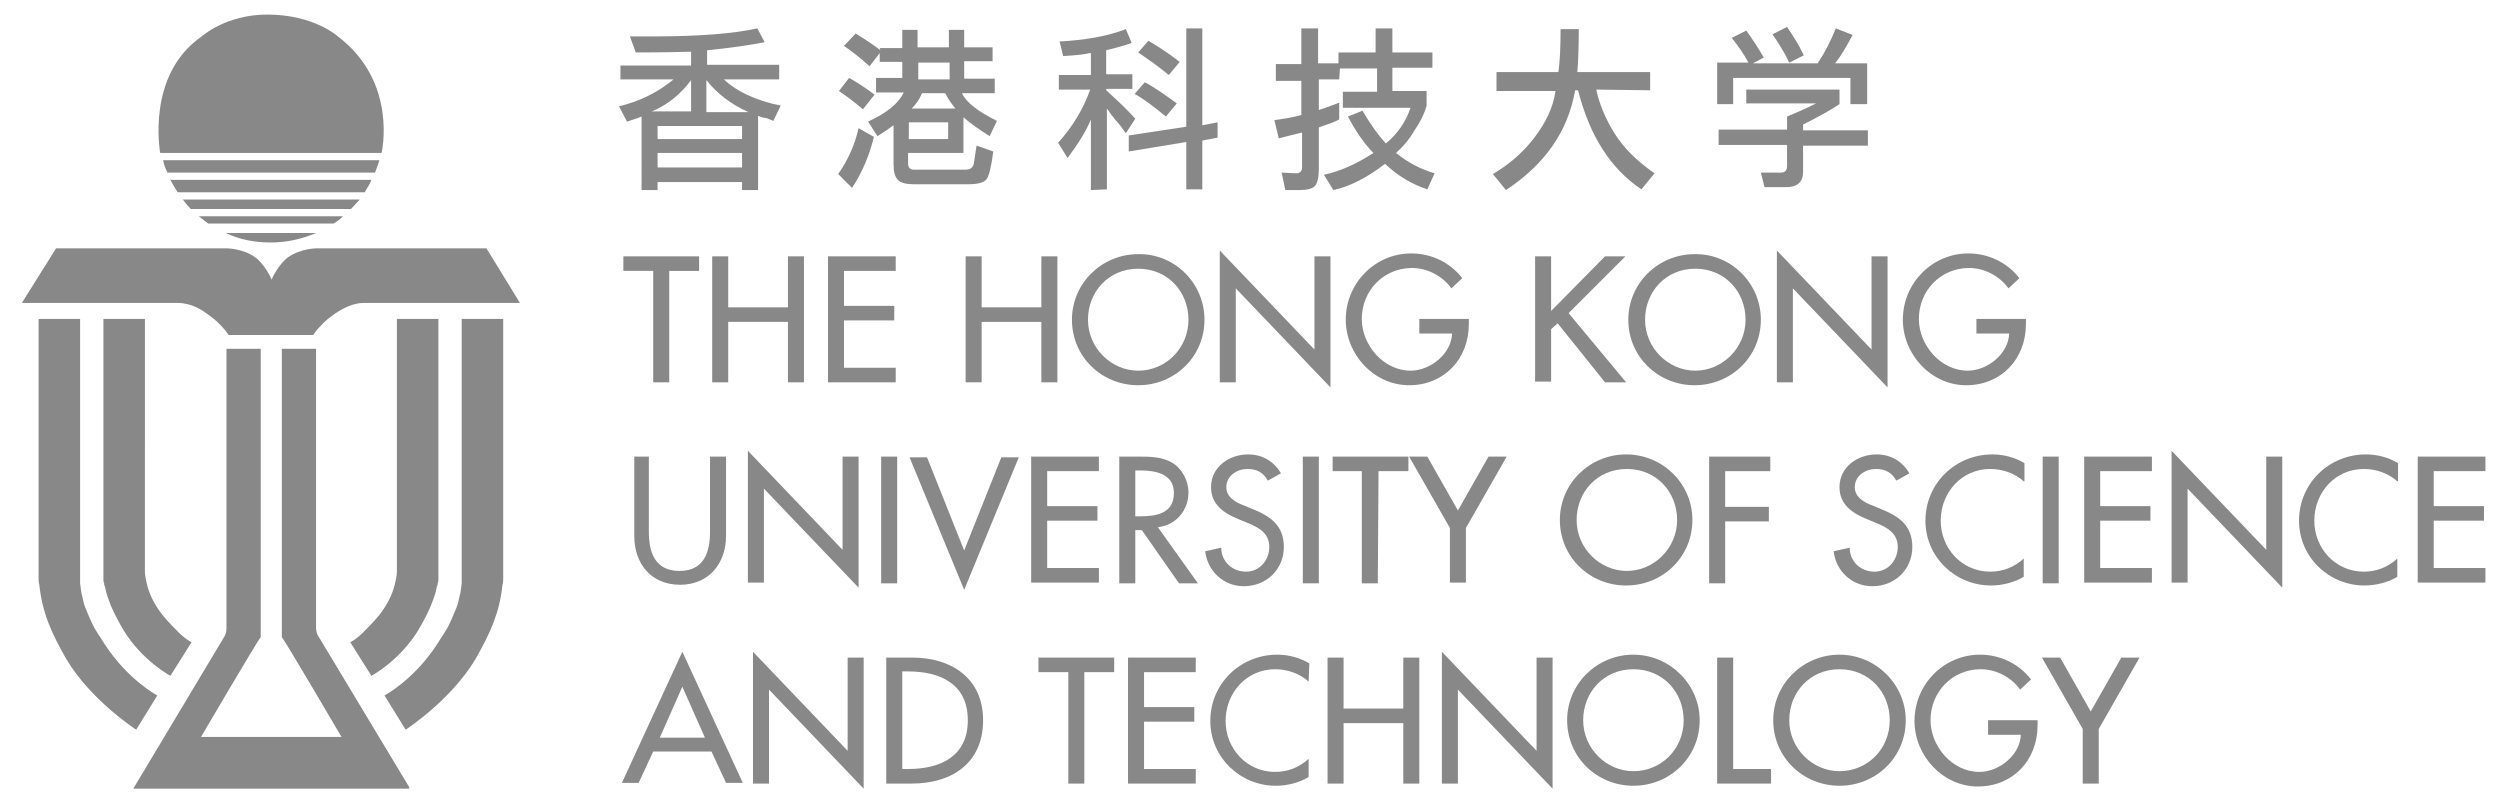 <?xml version="1.0" encoding="utf-8"?>
<!-- Generator: Adobe Illustrator 26.2.1, SVG Export Plug-In . SVG Version: 6.00 Build 0)  -->
<!DOCTYPE svg PUBLIC "-//W3C//DTD SVG 1.1//EN" "http://www.w3.org/Graphics/SVG/1.1/DTD/svg11.dtd">
<svg version="1.1" id="圖層_1" xmlns:x="http://ns.adobe.com/Extensibility/1.0/" xmlns:i="http://ns.adobe.com/AdobeIllustrator/10.0/" xmlns:graph="http://ns.adobe.com/Graphs/1.0/"
	 xmlns="http://www.w3.org/2000/svg" xmlns:xlink="http://www.w3.org/1999/xlink" x="0px" y="0px" width="343.3px" height="110.3px"
	 viewBox="0 0 343.3 110.3" style="enable-background:new 0 0 343.3 110.3;" xml:space="preserve">
<style type="text/css">
	.st0{fill:#888888;}
</style>
<g>
	<g>
		<g>
			<path class="st0" d="M91.9,52.5h-2.2V37.2h-4.1v-2H96v2h-4.1V52.5z"/>
			<path class="st0" d="M108.2,42.2v-7h2.2v17.3h-2.2v-8.3H100v8.3h-2.2V35.2h2.2v7H108.2z"/>
			<path class="st0" d="M113.7,35.2h9.3v2h-7.1V42h6.9v2h-6.9v6.5h7.1v2h-9.3V35.2z"/>
			<path class="st0" d="M143,42.2v-7h2.2v17.3H143v-8.3h-8.2v8.3h-2.2V35.2h2.2v7H143z"/>
			<path class="st0" d="M165.4,43.9c0,5.1-4.1,9-9.1,9s-9.1-3.9-9.1-9c0-5,4.1-9,9.1-9C161.3,34.8,165.4,38.9,165.4,43.9z
				 M163.2,43.9c0-3.8-2.8-7-6.9-7c-4.1,0-6.9,3.2-6.9,7c0,3.9,3.2,7,6.9,7C160.1,50.9,163.2,47.8,163.2,43.9z"/>
			<path class="st0" d="M167.5,34.4l13,13.6V35.2h2.2v18l-13-13.6v12.9h-2.2V34.4z"/>
			<path class="st0" d="M201.7,43.8v0.7c0,4.8-3.4,8.4-8.2,8.4s-8.7-4.2-8.7-9c0-5,4-9.1,9-9.1c2.7,0,5.3,1.2,7,3.4l-1.5,1.4
				c-1.2-1.7-3.3-2.8-5.4-2.8c-3.9,0-6.9,3.1-6.9,7c0,3.6,3,7.1,6.7,7.1c2.7,0,5.6-2.3,5.7-5.1h-4.5v-2
				C194.9,43.8,201.7,43.8,201.7,43.8z"/>
			<path class="st0" d="M220.4,35.2h2.8l-7.8,7.8l7.9,9.5h-2.9l-6.5-8.1l-0.9,0.8v7.2h-2.2V35.2h2.2v7.5L220.4,35.2z"/>
			<path class="st0" d="M241.8,43.9c0,5.1-4.1,9-9.1,9s-9.1-3.9-9.1-9c0-5,4.1-9,9.1-9C237.7,34.8,241.8,38.9,241.8,43.9z
				 M239.7,43.9c0-3.8-2.8-7-6.9-7c-4.1,0-6.9,3.2-6.9,7c0,3.9,3.2,7,6.9,7S239.7,47.8,239.7,43.9z"/>
			<path class="st0" d="M244,34.4L257,48V35.2h2.2v18l-13-13.6v12.9H244V34.4z"/>
			<path class="st0" d="M278.2,43.8v0.7c0,4.8-3.4,8.4-8.2,8.4c-4.8,0-8.7-4.2-8.7-9c0-5,4-9.1,9-9.1c2.7,0,5.3,1.2,7,3.4l-1.5,1.4
				c-1.2-1.7-3.3-2.8-5.4-2.8c-3.9,0-6.9,3.1-6.9,7c0,3.6,3,7.1,6.7,7.1c2.7,0,5.6-2.3,5.7-5.1h-4.5v-2
				C271.4,43.8,278.2,43.8,278.2,43.8z"/>
			<path class="st0" d="M89.1,62.7V73c0,2.8,0.8,5.4,4.2,5.4s4.2-2.6,4.2-5.4V62.7h2.2v10.9c0,3.8-2.4,6.7-6.3,6.7
				c-4,0-6.3-2.9-6.3-6.7V62.7H89.1z"/>
			<path class="st0" d="M102.7,61.9l13,13.6V62.7h2.2v18l-13-13.6V80h-2.2V61.9z"/>
			<path class="st0" d="M123.2,80.1H121V62.7h2.2V80.1z"/>
			<path class="st0" d="M132.4,75.6l5.1-12.8h2.4L132.4,81l-7.5-18.2h2.4L132.4,75.6z"/>
			<path class="st0" d="M141.6,62.7h9.3v2h-7.1v4.8h6.9v2h-6.9V78h7.1v2h-9.3V62.7z"/>
			<path class="st0" d="M164.5,80.1h-2.6l-5.1-7.3h-0.9v7.3h-2.2V62.7h2.6c1.5,0,3.2,0,4.6,0.8c1.4,0.8,2.3,2.5,2.3,4.1
				c0,2.5-1.7,4.5-4.2,4.8L164.5,80.1z M155.9,70.9h0.7c2.2,0,4.6-0.4,4.6-3.2c0-2.7-2.6-3.1-4.7-3.1h-0.6V70.9z"/>
			<path class="st0" d="M174.1,66c-0.6-1.1-1.5-1.6-2.8-1.6c-1.4,0-2.9,0.9-2.9,2.5c0,1.4,1.3,2.1,2.4,2.5l1.2,0.5
				c2.5,1,4.3,2.3,4.3,5.2c0,3.1-2.4,5.4-5.5,5.4c-2.8,0-5-2.1-5.3-4.8l2.2-0.5c0,1.9,1.5,3.3,3.4,3.3s3.2-1.6,3.2-3.4
				c0-1.9-1.5-2.7-3-3.3l-1.2-0.5c-2-0.8-3.8-2-3.8-4.4c0-2.8,2.5-4.5,5.1-4.5c1.9,0,3.5,0.9,4.5,2.6L174.1,66z"/>
			<path class="st0" d="M181.1,80.1h-2.2V62.7h2.2V80.1z"/>
			<path class="st0" d="M189.2,80.1H187V64.7h-4v-2h10.4v2h-4.1L189.2,80.1L189.2,80.1z"/>
			<path class="st0" d="M193.5,62.7h2.5l4.2,7.4l4.2-7.4h2.5l-5.6,9.8V80h-2.2v-7.5L193.5,62.7z"/>
			<path class="st0" d="M232.4,71.4c0,5.1-4.1,9-9.1,9s-9.1-3.9-9.1-9c0-5,4.1-9,9.1-9C228.3,62.4,232.4,66.4,232.4,71.4z
				 M230.3,71.4c0-3.8-2.8-7-6.9-7c-4.1,0-6.9,3.2-6.9,7c0,3.9,3.2,7,6.9,7S230.3,75.3,230.3,71.4z"/>
			<path class="st0" d="M236.9,64.7v4.9h6v2h-6v8.5h-2.2V62.7h8.4v2H236.9z"/>
			<path class="st0" d="M260.4,66c-0.6-1.1-1.5-1.6-2.8-1.6c-1.4,0-2.9,0.9-2.9,2.5c0,1.4,1.3,2.1,2.4,2.5l1.2,0.5
				c2.5,1,4.3,2.3,4.3,5.2c0,3.1-2.4,5.4-5.5,5.4c-2.8,0-5-2.1-5.3-4.8l2.2-0.5c0,1.9,1.5,3.3,3.4,3.3s3.2-1.6,3.2-3.4
				c0-1.9-1.5-2.7-3-3.3l-1.2-0.5c-2-0.8-3.8-2-3.8-4.4c0-2.8,2.5-4.5,5.1-4.5c1.9,0,3.5,0.9,4.5,2.6L260.4,66z"/>
			<path class="st0" d="M277.9,66.1c-1.2-1.1-2.9-1.7-4.6-1.7c-3.9,0-6.8,3.2-6.8,7.1c0,3.8,2.9,7,6.8,7c1.7,0,3.3-0.6,4.6-1.8v2.5
				c-1.3,0.8-3,1.2-4.5,1.2c-4.9,0-9-3.9-9-8.9c0-5.1,4.1-9.1,9.2-9.1c1.5,0,3.1,0.4,4.4,1.2v2.5H277.9z"/>
			<path class="st0" d="M282.7,80.1h-2.2V62.7h2.2V80.1z"/>
			<path class="st0" d="M286.2,62.7h9.3v2h-7.1v4.8h6.9v2h-6.9V78h7.1v2h-9.3V62.7z"/>
			<path class="st0" d="M298.2,61.9l13,13.6V62.7h2.2v18l-13-13.6V80h-2.2V61.9z"/>
			<path class="st0" d="M329.2,66.1c-1.2-1.1-2.9-1.7-4.6-1.7c-3.9,0-6.8,3.2-6.8,7.1c0,3.8,2.9,7,6.8,7c1.7,0,3.3-0.6,4.6-1.8v2.5
				c-1.3,0.8-3,1.2-4.5,1.2c-4.9,0-9-3.9-9-8.9c0-5.1,4.1-9.1,9.2-9.1c1.5,0,3.1,0.4,4.4,1.2v2.5H329.2z"/>
			<path class="st0" d="M332,62.7h9.3v2h-7.1v4.8h6.9v2h-6.9V78h7.1v2H332V62.7z"/>
			<path class="st0" d="M89.7,103.2l-2,4.3h-2.3l8.3-18l8.3,18h-2.3l-2-4.3H89.7z M93.7,94.3l-3.1,7h6.2L93.7,94.3z"/>
			<path class="st0" d="M103.4,89.5l13,13.6V90.3h2.2v18l-13-13.6v12.9h-2.2V89.5z"/>
			<path class="st0" d="M121.7,90.3h3.6c5.3,0,9.7,2.8,9.7,8.6c0,5.9-4.3,8.7-9.8,8.7h-3.5V90.3z M123.9,105.6h0.8
				c4.4,0,8.2-1.7,8.2-6.7s-3.8-6.7-8.2-6.7h-0.8C123.9,92.2,123.9,105.6,123.9,105.6z"/>
			<path class="st0" d="M148.9,107.6h-2.2V92.3h-4.1v-2H153v2h-4.1V107.6z"/>
			<path class="st0" d="M154.9,90.3h9.3v2h-7.1v4.8h6.9v2h-6.9v6.5h7.1v2h-9.3V90.3z"/>
			<path class="st0" d="M179.7,93.6c-1.2-1.1-2.9-1.7-4.6-1.7c-3.9,0-6.8,3.2-6.8,7.1c0,3.8,2.9,7,6.8,7c1.7,0,3.3-0.6,4.6-1.8v2.5
				c-1.3,0.8-3,1.2-4.5,1.2c-4.9,0-9-3.9-9-8.9c0-5.1,4.1-9.1,9.2-9.1c1.5,0,3.1,0.4,4.4,1.2L179.7,93.6L179.7,93.6z"/>
			<path class="st0" d="M192.7,97.3v-7h2.2v17.3h-2.2v-8.3h-8.2v8.3h-2.2V90.3h2.2v7H192.7z"/>
			<path class="st0" d="M198,89.5l13,13.6V90.3h2.2v18l-13-13.6v12.9H198V89.5z"/>
			<path class="st0" d="M233.4,98.9c0,5.1-4.1,9-9.1,9s-9.1-3.9-9.1-9c0-5,4.1-9,9.1-9C229.3,89.9,233.4,94,233.4,98.9z M231.2,98.9
				c0-3.8-2.8-7-6.9-7c-4.1,0-6.9,3.2-6.9,7c0,3.9,3.2,7,6.9,7C228.1,105.9,231.2,102.9,231.2,98.9z"/>
			<path class="st0" d="M237.9,105.6h5.3v2h-7.4V90.3h2.2v15.3H237.9z"/>
			<path class="st0" d="M261.7,98.9c0,5.1-4.1,9-9.1,9s-9.1-3.9-9.1-9c0-5,4.1-9,9.1-9S261.7,94,261.7,98.9z M259.5,98.9
				c0-3.8-2.8-7-6.9-7s-6.9,3.2-6.9,7c0,3.9,3.2,7,6.9,7C256.4,105.9,259.5,102.9,259.5,98.9z"/>
			<path class="st0" d="M279.8,98.9v0.7c0,4.8-3.4,8.4-8.2,8.4s-8.7-4.2-8.7-9c0-5,4-9.1,9-9.1c2.7,0,5.3,1.2,7,3.4l-1.5,1.4
				c-1.2-1.7-3.3-2.8-5.4-2.8c-3.9,0-6.9,3.1-6.9,7c0,3.6,3,7.1,6.7,7.1c2.7,0,5.6-2.3,5.7-5.1H273v-2H279.8z"/>
			<path class="st0" d="M280.4,90.3h2.5l4.2,7.4l4.2-7.4h2.5l-5.6,9.8v7.5H286v-7.5L280.4,90.3z"/>
		</g>
		<g>
			<g>
				<path class="st0" d="M56.2,108.1L43.8,87.5c0,0-0.4-0.5-0.4-1.3v-0.5v-1.1V47.9h-4.7v38.4v1.2c0.4,0.4,8.2,13.7,8.2,13.7H27.6
					c0,0,7.8-13.3,8.2-13.7v-1.2V47.9h-4.7v36.8v1.1v0.5c0,0.8-0.4,1.3-0.4,1.3l-12.4,20.7h37.9V108.1z"/>
			</g>
			<g>
				<path class="st0" d="M52.4,21c0,0,2.3-9.7-6-16c0,0-3.3-3-9.7-3c-5.7,0-9,3-9,3C20,10.3,22,21,22,21H52.4z"/>
				<path class="st0" d="M23,23.7h28.5c0.2-0.5,0.4-1.1,0.6-1.7H22.4C22.5,22.6,22.7,23.1,23,23.7z"/>
				<path class="st0" d="M51,24.7H23.4c0.3,0.6,0.6,1.1,1,1.7h25.7C50.4,25.8,50.8,25.3,51,24.7z"/>
				<path class="st0" d="M26.2,28.7h22c0.4-0.4,0.8-0.9,1.2-1.3H25.1C25.4,27.8,25.8,28.3,26.2,28.7z"/>
				<path class="st0" d="M28.6,30.7h17.2c0.5-0.3,0.9-0.6,1.3-1H27.3C27.7,30,28.2,30.4,28.6,30.7z"/>
				<path class="st0" d="M31,32c1.9,0.9,4,1.3,6.2,1.3s4.3-0.5,6.2-1.3H31z"/>
			</g>
			<path class="st0" d="M66.8,34.1H43.5c0,0-2.2,0-3.9,1.2c-1.3,0.9-2.3,3-2.3,3.1l0,0c0-0.1-1-2.2-2.3-3.1
				c-1.7-1.2-3.9-1.2-3.9-1.2H7.7L3,41.6h21.4c0,0,0.6,0,1,0.1c0.6,0.1,1.7,0.4,2.9,1.3c1.6,1.1,2,1.7,2.4,2.1
				c0.2,0.2,0.7,0.9,0.7,0.9h5.2h0.6l0,0H39h4c0,0,0.5-0.7,0.7-0.9c0.4-0.4,0.8-1,2.4-2.1c1.2-0.8,2.3-1.2,2.9-1.3
				c0.4-0.1,1-0.1,1-0.1h21.4L66.8,34.1z"/>
			<g>
				<g>
					<path class="st0" d="M5.3,43.8v35c0,0,0,0.4,0,0.5c0,0.4,0,0.7,0.1,1c0.4,3.8,1.6,6.5,3.7,10.2c3.4,5.7,9.6,9.7,9.6,9.7
						l2.9-4.7c0,0-4-2.1-7.2-7c-0.6-1-1.3-1.9-1.7-2.8c-0.4-0.8-0.7-1.6-1-2.3c-0.2-0.5-0.3-1-0.4-1.5c-0.2-0.7-0.2-1.1-0.3-1.8
						c0-0.2,0-1.1,0-1.1v0V43.8H5.3z"/>
					<path class="st0" d="M14.2,43.8v35.4c0,0,0,0.1,0,0.3c0,0.2,0,0.4,0.1,0.6c0,0.1,0,0.3,0.1,0.4c0.1,0.5,0.2,1,0.5,1.8
						c0.4,1.2,1.1,2.6,2.1,4.3c2.6,4.2,6.4,6.2,6.4,6.2l2.9-4.6c0,0-1-0.5-2.1-1.7c-0.8-0.8-1.7-1.7-2.5-2.9
						c-0.8-1.2-1.3-2.4-1.5-3.3c-0.2-0.8-0.3-1.4-0.3-1.8c0-0.3,0-0.5,0-0.5V43.8H14.2z"/>
				</g>
				<g>
					<path class="st0" d="M69.1,43.8v35c0,0,0,0.4,0,0.5c0,0.4,0,0.7-0.1,1c-0.4,3.8-1.6,6.5-3.7,10.2c-3.4,5.7-9.6,9.7-9.6,9.7
						l-2.9-4.7c0,0,4-2.1,7.2-7c0.6-1,1.3-1.9,1.7-2.8c0.4-0.8,0.7-1.6,1-2.3c0.2-0.5,0.3-1,0.4-1.5c0.2-0.7,0.2-1.1,0.3-1.8
						c0-0.2,0-1.1,0-1.1v0V43.8H69.1z"/>
					<path class="st0" d="M60.2,43.8v35.4c0,0,0,0.1,0,0.3c0,0.2,0,0.4-0.1,0.6c0,0.1,0,0.3-0.1,0.4c-0.1,0.5-0.2,1-0.5,1.8
						c-0.4,1.2-1.1,2.6-2.1,4.3c-2.6,4.2-6.4,6.2-6.4,6.2l-2.9-4.6c0,0,1-0.5,2.1-1.7c0.8-0.8,1.7-1.7,2.5-2.9
						c0.8-1.2,1.3-2.4,1.5-3.3c0.2-0.8,0.3-1.4,0.3-1.8c0-0.3,0-0.5,0-0.5V43.8H60.2z"/>
				</g>
			</g>
		</g>
	</g>
	<g>
		<g>
			<path class="st0" d="M104.1,15.9v10.2h-2.2V25H90.3v1.1h-2.2V16c-0.4,0.2-1.1,0.4-2,0.7L85,14.6c2.9-0.7,5.3-1.9,7.5-3.7h-7.3V9
				h9.7V7.1c-3.5,0.1-6.1,0.1-7.6,0.1L86.5,5c0.9,0,2,0,3.3,0c6.3,0,11-0.4,14.2-1.1l1,1.9c-2.1,0.4-4.8,0.8-7.9,1.1v2h9.9v2h-7.6
				c1.8,1.7,4.4,2.9,7.8,3.6l-1,2.1c-0.3-0.1-0.7-0.3-1-0.4C104.7,16.2,104.4,16,104.1,15.9z M89.5,15.3h5.4V11
				C93.5,12.9,91.7,14.4,89.5,15.3z M101.9,17.3H90.3v1.8h11.6V17.3z M90.3,23h11.6v-2H90.3V23z M97,11v4.4h5.8
				C100.5,14.4,98.5,12.9,97,11z"/>
			<path class="st0" d="M120,18.8c-0.6,2.5-1.6,4.9-3,7l-1.9-1.9c1.4-2,2.3-4.1,2.8-6.3L120,18.8z M118.5,15
				c-1.3-1.1-2.4-1.9-3.3-2.5l1.4-1.8c1.1,0.6,2.3,1.4,3.5,2.3L118.5,15z M120.8,6.6h3.1V4.1h2.1v2.4h4.3V4.1h2.1v2.4h3.9v1.9h-3.9
				v2.4h4.2v2h-4.5c0.6,1.3,2.2,2.5,4.8,3.8l-1,2.1c-1.4-0.9-2.6-1.7-3.6-2.6V21h-7.6v1.5c0,0.5,0.3,0.8,0.8,0.8h7
				c0.7,0,1-0.2,1.2-0.7c0.1-0.5,0.2-1.4,0.4-2.6l2.3,0.8c-0.3,2.2-0.6,3.5-1,3.9s-1.2,0.6-2.4,0.6h-7.6c-1,0-1.7-0.2-2.1-0.6
				s-0.6-1.1-0.6-2.2v-5.3c-0.4,0.3-1.1,0.8-2.2,1.5l-1.3-2c2.6-1.2,4.2-2.5,4.9-4h-3.8v-2h3.6V8.5h-3.1V7.3l-1.4,1.8
				c-1.3-1.2-2.5-2.1-3.5-2.8l1.6-1.7c1.3,0.8,2.5,1.6,3.4,2.3L120.8,6.6L120.8,6.6z M124.8,16.8v2.3h5.4v-2.3H124.8z M126.6,12.8
				c-0.3,0.8-0.8,1.5-1.4,2.1h6c-0.5-0.6-1-1.3-1.4-2.1C129.8,12.8,126.6,12.8,126.6,12.8z M126.1,8.6v2.3h4.3V8.6H126.1z"/>
			<path class="st0" d="M149.6,7.3c-0.8,0.2-2,0.3-3.6,0.4l-0.5-2C149,5.5,152,5,154.6,4l0.8,1.9c-1.1,0.4-2.3,0.7-3.5,1v3.3h3.6v2
				h-3.6v0.2c1.8,1.6,3.1,2.9,4,3.9l-1.3,2c-0.5-0.7-0.9-1.3-1.4-1.8c-0.4-0.5-0.8-1-1.2-1.6V26l-2.2,0.1v-9.7
				c-0.6,1.5-1.7,3.3-3.2,5.3l-1.3-2.1c2-2.2,3.5-4.7,4.4-7.3h-4.3v-2h4.4v-3H149.6z M155,20.8v-2.2l7.9-1.2V3.9h2.2v13.3l2.1-0.4
				v2.1l-2.1,0.4V26h-2.2v-6.5L155,20.8z M160.1,16c-1.6-1.3-3-2.4-4.3-3.1l1.4-1.6c1.2,0.6,2.6,1.6,4.4,2.9L160.1,16z M160.5,10.3
				c-1.7-1.4-3.2-2.4-4.2-3.1l1.4-1.6c1,0.6,2.5,1.5,4.3,2.9L160.5,10.3z"/>
			<path class="st0" d="M183.9,10.9h-2.8v4.2c1.3-0.4,2.2-0.8,2.8-1v2.3c-0.5,0.3-1.4,0.6-2.8,1.1v5.8c0,1.1-0.2,1.8-0.5,2.2
				c-0.3,0.4-1.1,0.6-2.2,0.6h-1.9l-0.5-2.4l2,0.1c0.5,0,0.8-0.3,0.8-0.8v-4.8c-1.3,0.3-2.4,0.6-3.2,0.8l-0.6-2.5
				c1.4-0.2,2.6-0.4,3.7-0.7v-4.7h-3.5V8.8h3.5V3.9h2.3v4.8h2.8V7.2h5.1V3.9h2.3v3.3h5.5v2.1h-5.5v3.2h4.7v2c-0.2,0.8-0.7,2-1.6,3.3
				c-0.8,1.4-1.7,2.4-2.6,3.2c1.6,1.3,3.3,2.2,5.3,2.8l-1,2.2c-2.1-0.7-4-1.8-5.8-3.5c-2.5,1.9-4.8,3.1-7.1,3.6l-1.3-2.1
				c2.3-0.5,4.5-1.5,6.8-3c-1.2-1.2-2.4-2.9-3.5-5l2-0.8c1.1,1.9,2.2,3.4,3.2,4.5c1.6-1.3,2.7-2.9,3.4-4.9h-9.3v-2.2h4.7V9.4H184
				L183.9,10.9z"/>
			<path class="st0" d="M219.2,12.3c0.4,1.9,1.2,3.9,2.5,6s3.2,3.9,5.5,5.5l-1.8,2.2c-4.2-2.8-7.1-7.3-8.7-13.6h-0.4
				c-1,5.7-4.2,10.2-9.5,13.7l-1.8-2.2c2.2-1.3,4.1-2.9,5.7-5c1.6-2.1,2.6-4.2,2.9-6.4h-8.1V9.9h8.5c0.2-1.4,0.3-3.4,0.3-5.9h2.5
				c0,2.7-0.1,4.7-0.2,5.9h10v2.5L219.2,12.3z"/>
		</g>
		<path class="st0" d="M256.4,8.6v5.7h-2.3v-3.6H238v3.6h-2.2V8.6h4.3c-0.7-1.3-1.5-2.4-2.3-3.4l2-1c0.8,1.1,1.6,2.3,2.4,3.7
			l-1.5,0.8h8.9c1-1.5,1.8-3.1,2.5-4.8l2.3,0.9c-0.8,1.5-1.6,2.9-2.4,3.9h4.4V8.6z M239.7,12.3h12.9v2c-1.5,1-3.2,1.9-5,2.8v0.8h8.9
			V20h-8.9v3.6c0,1.4-0.8,2.1-2.3,2.1h-3l-0.5-2c0.9,0,1.8,0,2.8,0c0.5,0,0.8-0.3,0.8-0.9v-2.9H236v-2.1h9.4V16c1.7-0.7,3-1.3,4-1.8
			h-9.6v-1.9H239.7z M245.4,3.7c0.8,1.2,1.6,2.4,2.3,3.9l-2,1c-0.7-1.5-1.5-2.7-2.3-3.9L245.4,3.7z"/>
	</g>
</g>
</svg>
